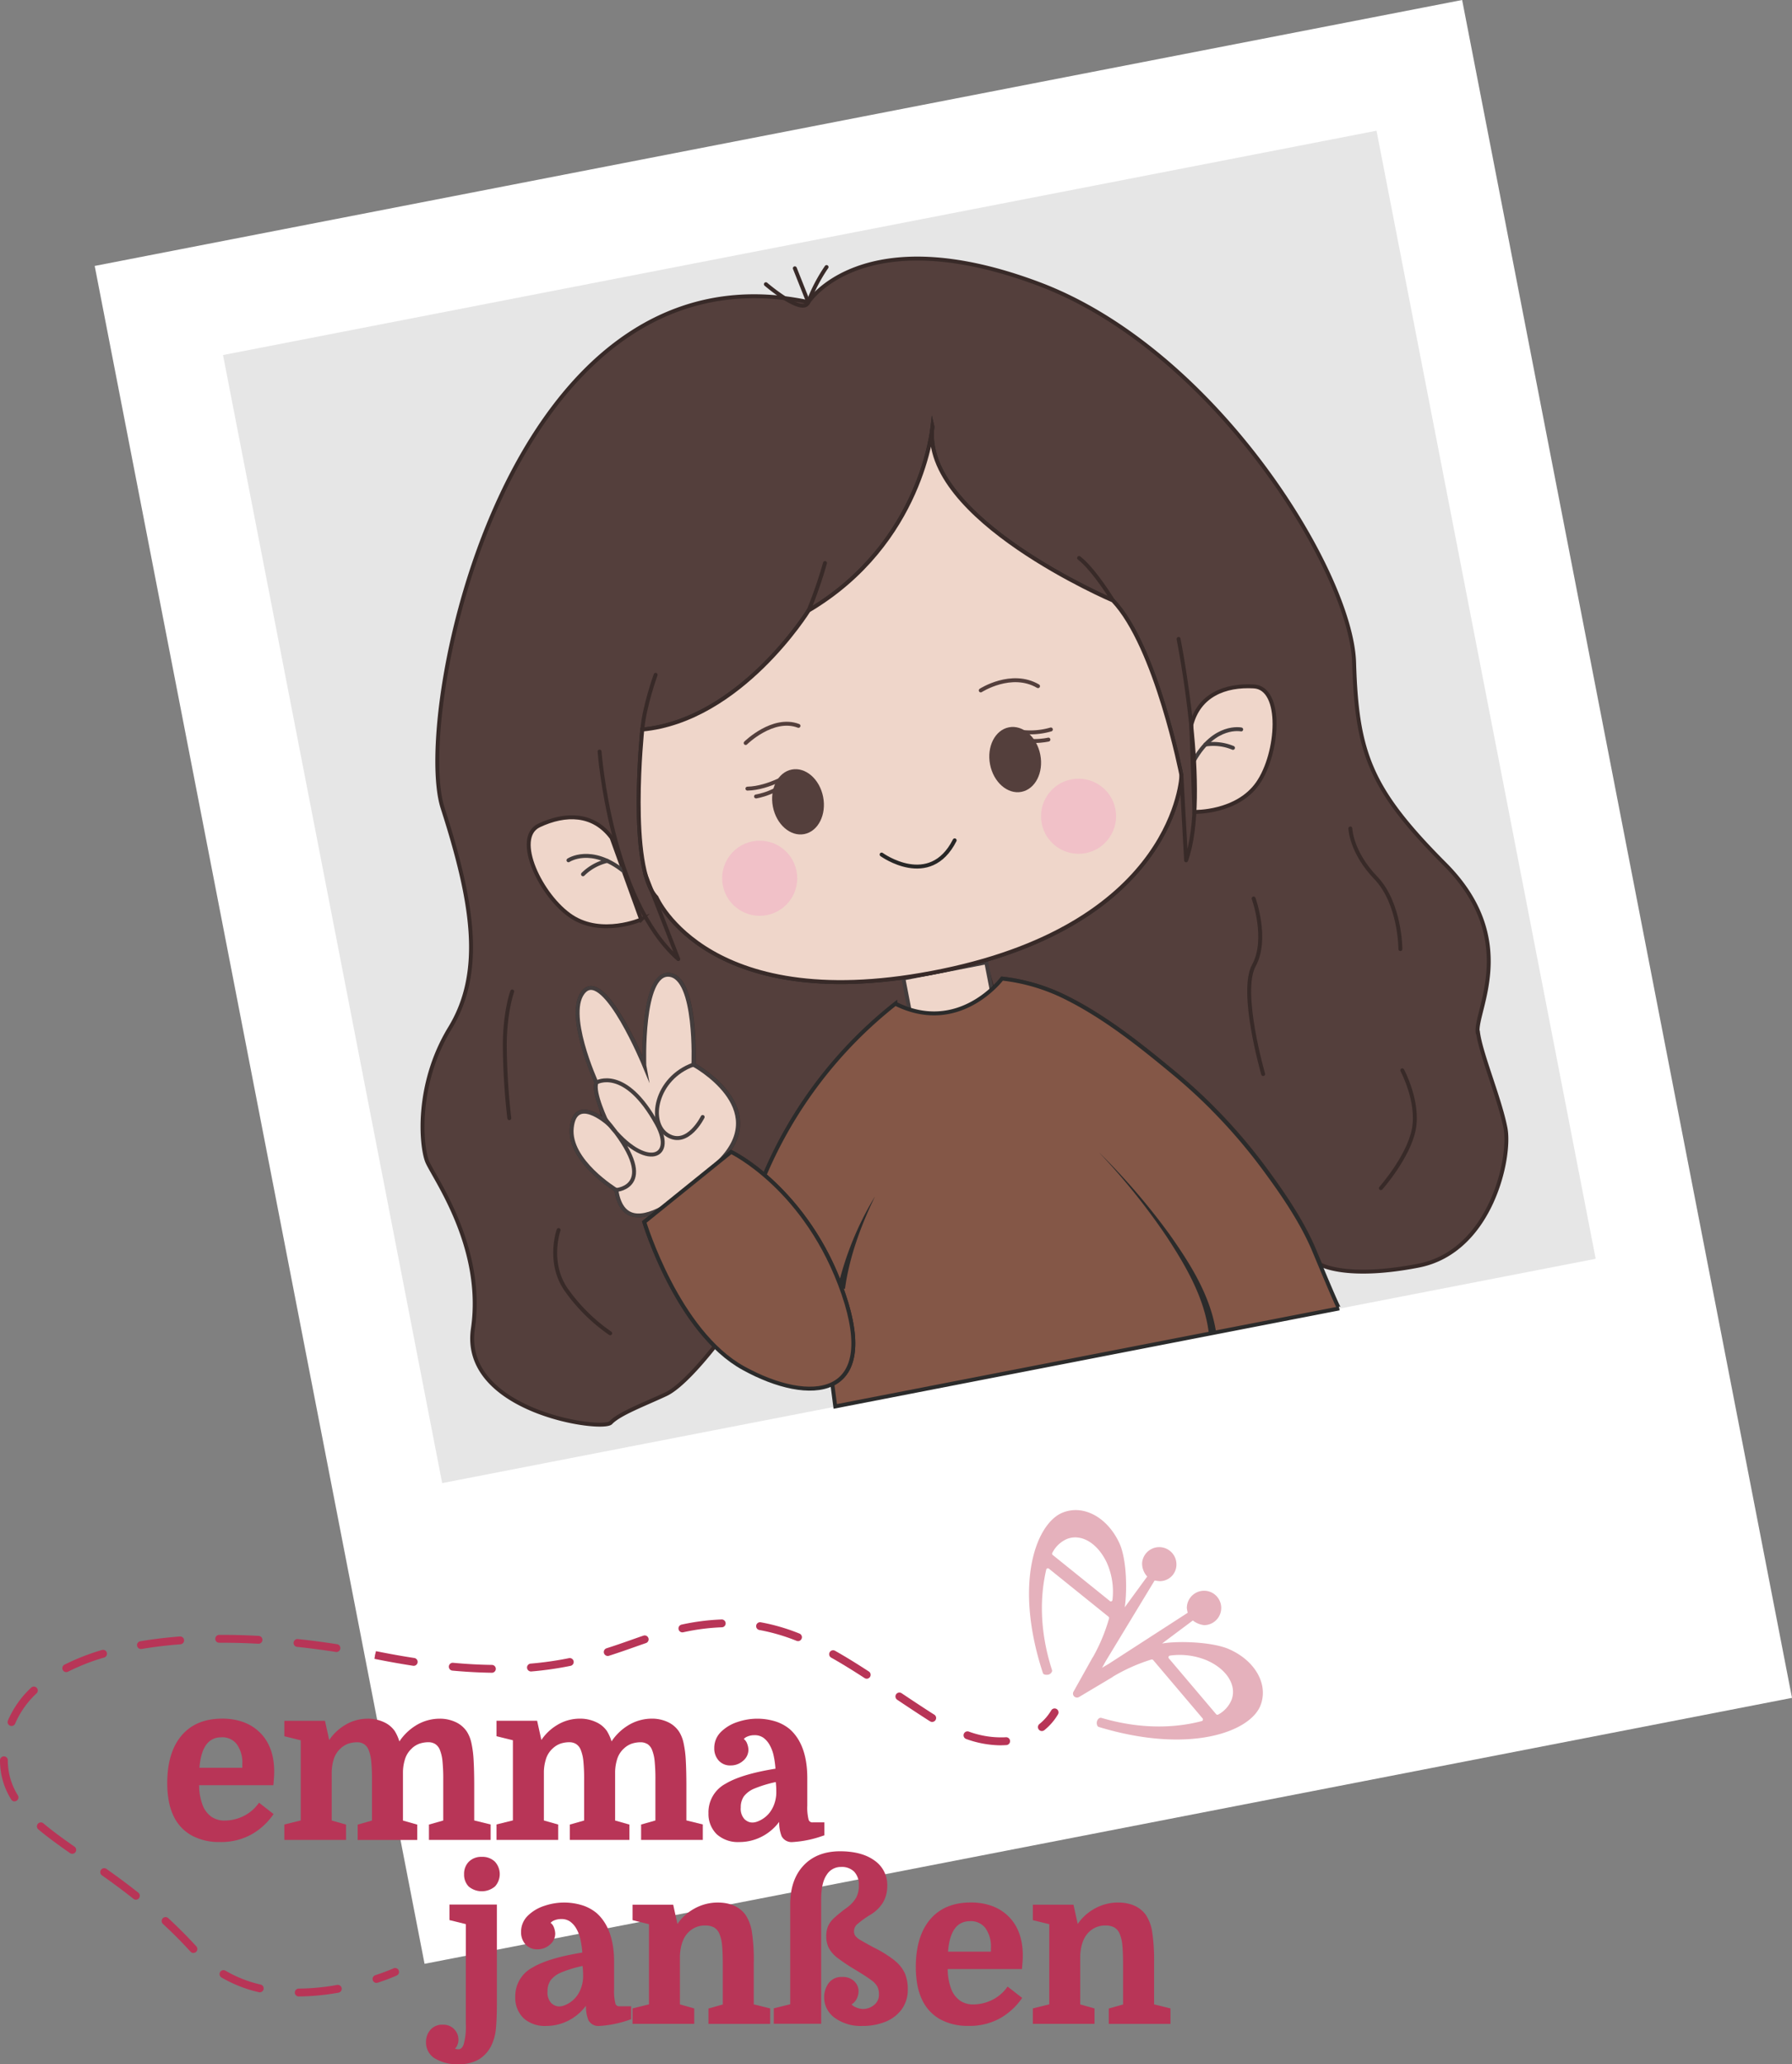 <svg xmlns="http://www.w3.org/2000/svg" width="456.365" height="525.433" viewBox="0 0 456.365 525.433"><rect x="0" y="0" width="456.365" height="525.433" fill="#808080" stroke="none"/><g id="Gruppe_159" data-name="Gruppe 159" transform="translate(-242.316 -1152.067)"><g id="Gruppe_5" data-name="Gruppe 5" transform="translate(-521.49 -354.829) rotate(-11)"><rect id="Rechteck_21" data-name="Rechteck 21" width="354.761" height="440.263" transform="translate(473 1696)" fill="#fff"/><rect id="Rechteck_22" data-name="Rechteck 22" width="299.259" height="292.509" transform="translate(500.751 1724.501)" fill="#e6e6e6"/><g id="Grafik_Comic_Figur" transform="translate(512.441 1730.611)"><g id="Gruppe_1" data-name="Gruppe 1" transform="translate(0 2.569)"><path id="Pfad_1" data-name="Pfad 1" d="M46.46,122.45c.486.691.99,1.438,1.494,2.185C47.45,123.869,46.964,123.141,46.46,122.45Z" transform="translate(39.358 102.707)" fill="#543f3c" stroke="#382a28" stroke-miterlimit="10" stroke-width="1"/><path id="Pfad_2" data-name="Pfad 2" d="M46.842,122.953c-.411-.579-.822-1.12-1.232-1.643C46.021,121.833,46.432,122.374,46.842,122.953Z" transform="translate(38.621 101.718)" fill="#543f3c" stroke="#382a28" stroke-miterlimit="10" stroke-width="1"/><path id="Pfad_3" data-name="Pfad 3" d="M49.427,127.465h0a.266.266,0,0,0-.037-.075A.142.142,0,0,0,49.427,127.465Z" transform="translate(41.9 106.992)" fill="#543f3c" stroke="#382a28" stroke-miterlimit="10" stroke-width="1"/><path id="Pfad_4" data-name="Pfad 4" d="M269.567,223.391c.373-5.546,15.144-21.045,0-43.584s-16.62-32.137-12.922-54.845S237.074,40.183,196.2,15.067s-58.486-6.648-58.486-6.648C65.295-22.243,18.76,92.264,21.711,117.007s2.577,42.856-8.87,55.4C1.394,184.979-.082,200.5.665,204.549c.747,4.071,10.345,24.014,3.324,44.089S31.327,280.645,33.9,278.8s9.243-2.95,15.144-4.426c4.164-1.046,10.924-6.461,14.565-9.6-9.5-13.856-11.6-34.49-11.6-34.49l4.724-2.5c-5.658,1.625-10.439.822-10.14-6.853,0,0-10.588-9.6-8.123-17.721,1.942-6.386,6.442-2.446,8.291-.448v-2.764c-.411-2.54-.728-5.639.093-6.872,0,0-4.687-19.439,1.475-23.51S59.674,191.16,59.674,191.16s3.7-23.4,10.588-21.419,1.718,23.641,1.718,23.641,17.759,14.584,1.867,25.4h0l3.305-1.755a44.678,44.678,0,0,1,7.227,7.413,110.412,110.412,0,0,1,41.045-36.47,20.694,20.694,0,0,0,13.688,4.631l2.67-16.825L120.364,164.7,76.91,156.2V136.129s3.193-19.215,3.567-20.317c.355-1.1,10.719-2.577,11.466-2.708s25.247-5.042,26.106-5.9,22.278-14.659,23.025-15.518,23.155-10.457,23.155-10.457L179.5,92.918l11.82,11.447,12.194,29.673L204,146.231,163,170.6l-13.538,6.648.971,11.708a22.334,22.334,0,0,0,2.913-2.091,48.608,48.608,0,0,1,14.958,7.768c8.963,6.853,16.414,15.649,23.529,24.313q4.258,5.182,7.974,10.756a138.653,138.653,0,0,1,9.99,17.609c3.249,6.853,6.442,14.211,8.142,21.624.093.43.5,2.372,1.008,4.8,0,0,5.639,5.079,24.481,5.079s28.44-22.539,28.44-30.158-2.577-19.7-2.222-25.247Z" transform="translate(-0.503 -1.876)" fill="#543f3c" stroke="#382a28" stroke-miterlimit="10" stroke-width="1"/><path id="Pfad_5" data-name="Pfad 5" d="M49.981,128.476c-.5-1.008-1.008-1.961-1.531-2.876C48.973,126.515,49.477,127.467,49.981,128.476Z" transform="translate(41.084 105.439)" fill="#543f3c" stroke="#382a28" stroke-miterlimit="10" stroke-width="1"/><path id="Pfad_6" data-name="Pfad 6" d="M48.973,126.442c-.5-.878-1.008-1.7-1.513-2.5C47.964,124.724,48.468,125.565,48.973,126.442Z" transform="translate(40.226 103.999)" fill="#543f3c" stroke="#382a28" stroke-miterlimit="10" stroke-width="1"/></g><path id="Pfad_7" data-name="Pfad 7" d="M70.671,106.921V98.35H92.183v13.781H67.31Z" transform="translate(57.443 84.372)" fill="#efd6ca" stroke="#443d3d" stroke-miterlimit="10" stroke-width="1"/><g id="Gruppe_3" data-name="Gruppe 3" transform="translate(37.585 169.866)"><path id="Pfad_8" data-name="Pfad 8" d="M160.785,143.768q-3.725-5.574-7.974-10.756c-7.115-8.683-14.565-17.46-23.529-24.313a48.208,48.208,0,0,0-14.958-7.768s-13.408,12.175-27.88,1.1A110.412,110.412,0,0,0,45.4,138.5a68.68,68.68,0,0,1,13.968,33.463c1.961,13.987-1.419,20.522-7.152,22.054l-.355,5.714H182.614c-.3,0-3.4-15.424-3.7-16.713-1.7-7.413-4.893-14.79-8.142-21.624a138.655,138.655,0,0,0-9.99-17.609Z" transform="translate(0.853 -83.256)" fill="#845747" stroke="#2b2b2b" stroke-miterlimit="10" stroke-width="1"/><path id="Pfad_9" data-name="Pfad 9" d="M65.949,126.83c-4.911,6.573-9.281,13.781-11.914,21.531l-1.755-.635a79.579,79.579,0,0,1,13.65-20.9h0Z" transform="translate(6.821 -60.791)" fill="#2b2b2b"/><path id="Pfad_10" data-name="Pfad 10" d="M90.869,126.83a169.54,169.54,0,0,1,13.557,23.828c3.753,8.385,7.208,17.255,6.816,26.666l-1.867-.168c.672-8.945-2.446-17.908-5.808-26.125a166.92,166.92,0,0,0-12.717-24.2h0Z" transform="translate(40.275 -60.791)" fill="#2b2b2b"/><g id="Gruppe_2" data-name="Gruppe 2"><path id="Pfad_11" data-name="Pfad 11" d="M42.179,113.434s3.7-23.4,10.588-21.419,1.718,23.641,1.718,23.641,17.759,14.584,1.867,25.4c0,0-27.955,20.41-27.226,2.185,0,0-10.588-9.6-8.123-17.721s9.113.486,9.113.486-2.222-8.366-.747-10.588c0,0-4.687-19.439,1.475-23.51s11.335,21.549,11.335,21.549Z" transform="translate(-20.631 -91.465)" fill="#efd6ca" stroke="#443d3d" stroke-miterlimit="10" stroke-width="1"/><path id="Pfad_12" data-name="Pfad 12" d="M43.933,117.948s-5.21,6.891-9.636,2.838-.28-14.846,9.878-16.377" transform="translate(-10.303 -80.237)" fill="none" stroke="#443d3d" stroke-linecap="round" stroke-miterlimit="10" stroke-width="1"/><path id="Pfad_13" data-name="Pfad 13" d="M25.19,132.188s11.69,1.363.784-18.02c6.648,14.472,15.761,13.5,12.549,3.492-5.154-16.059-13.09-13.3-13.09-13.3" transform="translate(-16.676 -80.434)" fill="none" stroke="#443d3d" stroke-linecap="round" stroke-linejoin="round" stroke-width="1"/></g><path id="Pfad_14" data-name="Pfad 14" d="M53.206,117.07l-25.116,13.3s2.95,29.056,17.721,41.362c14.883,12.418,32.511,14.285,28.571-13.781S53.206,117.07,53.206,117.07Z" transform="translate(-14.161 -69.256)" fill="#845747" stroke="#2b2b2b" stroke-miterlimit="10" stroke-width="1"/></g><path id="Pfad_15" data-name="Pfad 15" d="M130.8,25.307s-8.123,28.571-39.887,39.887c0,0-22.315,24.126-47.357,21.662,0,0-10.271,33.743-4.594,42.595,0,0,7.133,33,67.972,32.25s69.186-37.179,69.186-37.179,0-33.482-8.627-47.039c0,0-44.07-29.8-36.694-52.212Z" transform="translate(31.373 20.985)" fill="none" stroke="#2b2b2b" stroke-miterlimit="10" stroke-width="1"/><path id="Pfad_16" data-name="Pfad 16" d="M65.99,51.794A114.574,114.574,0,0,0,72.4,40.72" transform="translate(56.298 34.386)" fill="none" stroke="#382a28" stroke-linecap="round" stroke-linejoin="round" stroke-width="1"/><path id="Pfad_17" data-name="Pfad 17" d="M46.624,51.27s-4.407,7.376-5.994,13.053" transform="translate(34.302 43.536)" fill="none" stroke="#382a28" stroke-linecap="round" stroke-linejoin="round" stroke-width="1"/><path id="Pfad_18" data-name="Pfad 18" d="M109.975,58.966s-3.193-8.627-6.405-12.306" transform="translate(88.894 39.538)" fill="none" stroke="#382a28" stroke-linecap="round" stroke-linejoin="round" stroke-width="1"/><path id="Pfad_19" data-name="Pfad 19" d="M130.8,25.307s-8.123,28.571-39.887,39.887c0,0-22.315,24.126-47.357,21.662,0,0-10.271,33.743-4.594,42.595,0,0,7.133,33,67.972,32.25s69.186-37.179,69.186-37.179,0-33.482-8.627-47.039c0,0-44.07-29.8-36.694-52.212Z" transform="translate(31.373 20.985)" fill="#efd6ca" stroke="#382a28" stroke-miterlimit="10" stroke-width="1"/><path id="Pfad_20" data-name="Pfad 20" d="M112.41,97.206S123,99.559,129.646,93.1s10.905-22.539,3.7-24.369-14.155-.43-17.516,6.61Z" transform="translate(96.561 58.047)" fill="#efd6ca" stroke="#382a28" stroke-miterlimit="10" stroke-width="1"/><path id="Pfad_21" data-name="Pfad 21" d="M47.006,97.206S36.418,99.559,29.77,93.1s-10.905-22.539-3.7-24.369,14.155-.43,17.516,6.61l3.417,21.867Z" transform="translate(18.421 58.047)" fill="#efd6ca" stroke="#382a28" stroke-miterlimit="10" stroke-width="1"/><path id="Pfad_22" data-name="Pfad 22" d="M27.35,74.021s6.349-2.708,13.277,5.415" transform="translate(22.783 62.894)" fill="none" stroke="#443d3d" stroke-linecap="round" stroke-linejoin="round" stroke-width="1"/><path id="Pfad_23" data-name="Pfad 23" d="M28.93,77.076a13.04,13.04,0,0,1,6.723-2.166" transform="translate(24.153 64.041)" fill="none" stroke="#443d3d" stroke-linecap="round" stroke-linejoin="round" stroke-width="1"/><path id="Pfad_24" data-name="Pfad 24" d="M126.977,74.021s-6.349-2.708-13.277,5.415" transform="translate(97.68 62.894)" fill="none" stroke="#443d3d" stroke-linecap="round" stroke-linejoin="round" stroke-width="1"/><path id="Pfad_25" data-name="Pfad 25" d="M122.353,77.076a13.04,13.04,0,0,0-6.723-2.166" transform="translate(99.354 64.041)" fill="none" stroke="#443d3d" stroke-linecap="round" stroke-linejoin="round" stroke-width="1"/><path id="Pfad_26" data-name="Pfad 26" d="M84.763,1.16a41.929,41.929,0,0,0-6.274,7.88C76.472,12.252,68.76,2.5,68.76,2.5" transform="translate(58.701 0.072)" fill="none" stroke="#382a28" stroke-linecap="round" stroke-linejoin="round" stroke-width="1"/><line id="Linie_1" data-name="Linie 1" x2="1.718" y2="9.113" transform="translate(135.472 0)" fill="none" stroke="#382a28" stroke-linecap="round" stroke-linejoin="round" stroke-width="1"/><path id="Pfad_27" data-name="Pfad 27" d="M132.888,89.91s-.99,5.9,3.94,13.538,2.708,19.029,2.708,19.029" transform="translate(114.253 77.052)" fill="none" stroke="#382a28" stroke-linecap="round" stroke-linejoin="round" stroke-width="1"/><path id="Pfad_28" data-name="Pfad 28" d="M121.113,96.76s1.718,10.831-3.193,16.75-2.95,27.581-2.95,27.581" transform="translate(98.446 82.993)" fill="none" stroke="#382a28" stroke-linecap="round" stroke-linejoin="round" stroke-width="1"/><path id="Pfad_29" data-name="Pfad 29" d="M138.654,123.62s2.708,8.7,0,15.35-11.074,13.053-11.074,13.053" transform="translate(109.719 106.291)" fill="none" stroke="#382a28" stroke-linecap="round" stroke-linejoin="round" stroke-width="1"/><path id="Pfad_30" data-name="Pfad 30" d="M19.611,89.91s-2.708,4.426-4.426,12.81a172.89,172.89,0,0,0-2.465,18.711" transform="translate(10.093 77.052)" fill="none" stroke="#382a28" stroke-linecap="round" stroke-linejoin="round" stroke-width="1"/><path id="Pfad_31" data-name="Pfad 31" d="M17.477,123.04s-4.426,7.507-.99,15.294a45.132,45.132,0,0,0,8.87,13" transform="translate(12.227 105.788)" fill="none" stroke="#382a28" stroke-linecap="round" stroke-linejoin="round" stroke-width="1"/><path id="Pfad_32" data-name="Pfad 32" d="M118.9,60.08s.243,40.429-8.87,55.685l2.95-21.419" transform="translate(94.497 51.178)" fill="none" stroke="#382a28" stroke-linecap="round" stroke-linejoin="round" stroke-width="1"/><path id="Pfad_33" data-name="Pfad 33" d="M34.648,60.08s-4.426,37.478,9.6,55.685L40.082,92.871" transform="translate(28.538 51.178)" fill="none" stroke="#382a28" stroke-linecap="round" stroke-linejoin="round" stroke-width="1"/><path id="Pfad_34" data-name="Pfad 34" d="M69.42,81.2s10.345,11.074,18.954,0" transform="translate(59.273 69.497)" fill="none" stroke="#282727" stroke-linecap="round" stroke-miterlimit="10" stroke-width="1"/><path id="Pfad_35" data-name="Pfad 35" d="M86.96,62.345s8.627-3.455,14.528,1.718" transform="translate(74.487 52.162)" fill="none" stroke="#543f3c" stroke-linecap="round" stroke-linejoin="round" stroke-width="1"/><path id="Pfad_36" data-name="Pfad 36" d="M54.12,64.134s8.123-5.4,14.043-1.718" transform="translate(46.002 52.091)" fill="none" stroke="#543f3c" stroke-linecap="round" stroke-linejoin="round" stroke-width="1"/><ellipse id="Ellipse_1" data-name="Ellipse 1" cx="6.517" cy="8.366" rx="6.517" ry="8.366" transform="translate(103.838 125.095)" fill="#543f3c"/><ellipse id="Ellipse_2" data-name="Ellipse 2" cx="6.517" cy="8.366" rx="6.517" ry="8.366" transform="translate(160.177 125.095)" fill="#543f3c"/><path id="Pfad_37" data-name="Pfad 37" d="M90.2,67.98a18.768,18.768,0,0,0,9.58,1.662" transform="translate(77.297 58.03)" fill="none" stroke="#543f3c" stroke-linecap="round" stroke-linejoin="round" stroke-width="1"/><path id="Pfad_38" data-name="Pfad 38" d="M65.177,67.98s-6.5,2.652-12.007,1.7" transform="translate(45.178 58.03)" fill="none" stroke="#543f3c" stroke-linecap="round" stroke-linejoin="round" stroke-width="1"/><circle id="Ellipse_3" data-name="Ellipse 3" cx="9.561" cy="9.561" r="9.561" transform="translate(87.499 141.136)" fill="#f3a6c6" opacity="0.44"/><circle id="Ellipse_4" data-name="Ellipse 4" cx="9.561" cy="9.561" r="9.561" transform="translate(170.223 141.136)" fill="#f3a6c6" opacity="0.44"/><path id="Pfad_39" data-name="Pfad 39" d="M54.12,71.609s6.032.243,9.356-3.119" transform="translate(46.002 58.473)" fill="none" stroke="#543f3c" stroke-linecap="round" stroke-miterlimit="10" stroke-width="1"/><path id="Pfad_40" data-name="Pfad 40" d="M99.086,71.609s-6.032.243-9.356-3.119" transform="translate(76.889 58.473)" fill="none" stroke="#543f3c" stroke-linecap="round" stroke-miterlimit="10" stroke-width="1"/></g></g><g id="Ebene_1" data-name="Ebene 1" transform="translate(242.316 1536.44)"><g id="Gruppe_162" data-name="Gruppe 162"><path id="Pfad_371" data-name="Pfad 371" d="M56.5,53.09c-4.4,0-7.87,1.46-10.29,4.33-2.4,2.85-3.62,6.91-3.62,12.08a24.855,24.855,0,0,0,.39,4.54,15.471,15.471,0,0,0,1.24,3.88,11.007,11.007,0,0,0,4.6,4.91,14.444,14.444,0,0,0,7.08,1.66,15.97,15.97,0,0,0,8.21-1.97,16.753,16.753,0,0,0,5.29-4.76l.27-.39-3.7-2.88-.3.39a10.278,10.278,0,0,1-3.86,3.11,10.837,10.837,0,0,1-4.54,1.04,5.834,5.834,0,0,1-3.36-.92,6.472,6.472,0,0,1-2.16-2.64,14.389,14.389,0,0,1-1.04-5.44H69.62l.04-.45c.07-.84.12-1.45.14-1.84s.03-.78.03-1.19c0-4.17-1.21-7.5-3.59-9.88s-5.66-3.59-9.72-3.59Zm-.11,4.74a4.676,4.676,0,0,1,3.88,1.72,7.987,7.987,0,0,1,1.44,5.12v.92H50.79c.43-5.21,2.26-7.75,5.6-7.75Z" fill="#b83557"/><path id="Pfad_372" data-name="Pfad 372" d="M104.9,60.64a5.691,5.691,0,0,1,1.98-1.2,7.274,7.274,0,0,1,2.31-.35,3.234,3.234,0,0,1,1.63.45,3.155,3.155,0,0,1,1.23,1.58,10.317,10.317,0,0,1,.62,2.61,46.15,46.15,0,0,1,.21,5.18V79.02l-3.64,1.03v3.91h15.71V80.03L120.77,79V70.16c0-2.64-.06-4.86-.16-6.58a26.84,26.84,0,0,0-.56-4.29,8.909,8.909,0,0,0-1.1-2.81,6.846,6.846,0,0,0-2.86-2.49,9.409,9.409,0,0,0-4.13-.89,11.515,11.515,0,0,0-6.18,1.81,13.532,13.532,0,0,0-4.07,3.98,11.327,11.327,0,0,0-1.17-2.63,6.664,6.664,0,0,0-2.75-2.27,9.537,9.537,0,0,0-4.18-.89,11.053,11.053,0,0,0-5.88,1.7,12.7,12.7,0,0,0-3.89,3.73l-1.08-4.89H72.41v3.93l4.18,1.03V79l-4.18,1.03v3.93H88.12V80.05l-3.64-1.03V66.55a11.533,11.533,0,0,1,.65-3.54,6.19,6.19,0,0,1,1.63-2.36,5.746,5.746,0,0,1,1.97-1.2,7.274,7.274,0,0,1,2.31-.35,3.234,3.234,0,0,1,1.63.45,3.155,3.155,0,0,1,1.23,1.58,10.317,10.317,0,0,1,.62,2.61,46.15,46.15,0,0,1,.21,5.18V79.03l-3.64,1.03v3.91h15.17V80.06l-3.64-1.03V66.56a11.533,11.533,0,0,1,.65-3.54,6.19,6.19,0,0,1,1.63-2.36Z" fill="#b83557"/><path id="Pfad_373" data-name="Pfad 373" d="M164.85,59.53a3.155,3.155,0,0,1,1.23,1.58,10.317,10.317,0,0,1,.62,2.61,46.149,46.149,0,0,1,.21,5.18V79.01l-3.64,1.03v3.91h15.71V80.02l-4.18-1.03V70.15c0-2.64-.06-4.86-.16-6.58a26.84,26.84,0,0,0-.56-4.29,8.908,8.908,0,0,0-1.1-2.81,6.846,6.846,0,0,0-2.86-2.49,9.409,9.409,0,0,0-4.13-.89,11.515,11.515,0,0,0-6.18,1.81,13.532,13.532,0,0,0-4.07,3.98,11.327,11.327,0,0,0-1.17-2.63,6.664,6.664,0,0,0-2.75-2.27,9.537,9.537,0,0,0-4.18-.89,11.053,11.053,0,0,0-5.88,1.7,12.7,12.7,0,0,0-3.89,3.73l-1.08-4.89H126.44v3.93l4.18,1.03v20.4l-4.18,1.03v3.93h15.71V80.04l-3.64-1.03V66.54a11.533,11.533,0,0,1,.65-3.54,6.19,6.19,0,0,1,1.63-2.36,5.746,5.746,0,0,1,1.97-1.2,7.274,7.274,0,0,1,2.31-.35,3.234,3.234,0,0,1,1.63.45,3.155,3.155,0,0,1,1.23,1.58,10.317,10.317,0,0,1,.62,2.61,46.149,46.149,0,0,1,.21,5.18V79.02l-3.64,1.03v3.91h15.17V80.05l-3.64-1.03V66.55a11.533,11.533,0,0,1,.65-3.54,6.19,6.19,0,0,1,1.63-2.36,5.691,5.691,0,0,1,1.98-1.2,7.274,7.274,0,0,1,2.31-.35,3.234,3.234,0,0,1,1.63.45Z" fill="#b83557"/><path id="Pfad_374" data-name="Pfad 374" d="M180.43,77.05a7.216,7.216,0,0,0,2.11,5.47,8.051,8.051,0,0,0,5.72,1.98,12.44,12.44,0,0,0,6.22-1.64,12.742,12.742,0,0,0,3.95-3.5,9.518,9.518,0,0,0,.63,3.67,2.881,2.881,0,0,0,2.83,1.47,27.834,27.834,0,0,0,7.7-1.6l.35-.11v-3.3H207a.982.982,0,0,1-1.08-.7,12.524,12.524,0,0,1-.33-3.53V68.2c0-5.62-1.5-9.81-4.46-12.43a10.889,10.889,0,0,0-3.44-1.91,15.617,15.617,0,0,0-9.86.08,10.631,10.631,0,0,0-4.21,2.51,5.687,5.687,0,0,0-1.72,4.15,4.573,4.573,0,0,0,1.1,3.12A3.855,3.855,0,0,0,186.03,65a4.7,4.7,0,0,0,3.21-1.18,3.663,3.663,0,0,0,1.36-2.79,4.653,4.653,0,0,0-.33-1.58,2.507,2.507,0,0,0-.85-1.18,2.223,2.223,0,0,1,.81-.58,4.455,4.455,0,0,1,1.88-.39,3.807,3.807,0,0,1,2.31.66,5.732,5.732,0,0,1,1.6,1.86,9.447,9.447,0,0,1,.93,2.37,23.316,23.316,0,0,1,.54,3.64c-5.71.91-9.98,2.19-12.7,3.82a8.241,8.241,0,0,0-4.37,7.41Zm9.02-4.2a6.546,6.546,0,0,1,2.83-2.03,31.035,31.035,0,0,1,5.28-1.59c.04.3.06.62.09.95.04.53.05,1.01.05,1.43a8.892,8.892,0,0,1-.51,3.19,8,8,0,0,1-1.07,2.05,7.063,7.063,0,0,1-2.26,1.98c-1.73.95-3.05.97-4.28-.17a3.937,3.937,0,0,1-.93-2.98,4.809,4.809,0,0,1,.81-2.84Z" fill="#b83557"/><path id="Pfad_375" data-name="Pfad 375" d="M122.71,88.27a4.45,4.45,0,0,0-3.32,1.24,4.354,4.354,0,0,0-1.2,3.17,4.3,4.3,0,0,0,1.17,3.14,5.207,5.207,0,0,0,6.71-.03,4.678,4.678,0,0,0-.03-6.29,4.524,4.524,0,0,0-3.34-1.23Z" fill="#b83557"/><path id="Pfad_376" data-name="Pfad 376" d="M114.45,104.36l4.18,1.03v25.35a16.843,16.843,0,0,1-.56,5.3c-.43,1.08-.96,1.21-1.33,1.21a3.3,3.3,0,0,1-.69-.1.294.294,0,0,1-.17-.07,2.52,2.52,0,0,0,.59-.89,3.455,3.455,0,0,0,.28-1.33,3.8,3.8,0,0,0-3.97-3.87,3.923,3.923,0,0,0-3.2,1.35,4.628,4.628,0,0,0-1.09,3.06,4.734,4.734,0,0,0,2.38,4.25,11.077,11.077,0,0,0,5.88,1.41,10.258,10.258,0,0,0,5.16-1.21,8.534,8.534,0,0,0,3.38-3.91,12.291,12.291,0,0,0,1-3.94c.16-1.55.25-3.69.25-6.38V100.41H114.47v3.93Z" fill="#b83557"/><path id="Pfad_377" data-name="Pfad 377" d="M156.72,125.59a12.524,12.524,0,0,1-.33-3.53V115c0-5.62-1.5-9.81-4.46-12.43a10.889,10.889,0,0,0-3.44-1.91,15.617,15.617,0,0,0-9.86.08,10.631,10.631,0,0,0-4.21,2.51,5.687,5.687,0,0,0-1.72,4.15,4.573,4.573,0,0,0,1.1,3.12,3.855,3.855,0,0,0,3.03,1.28,4.7,4.7,0,0,0,3.21-1.18,3.663,3.663,0,0,0,1.36-2.79,4.653,4.653,0,0,0-.33-1.58,2.507,2.507,0,0,0-.85-1.18,2.223,2.223,0,0,1,.81-.58,4.455,4.455,0,0,1,1.88-.39,3.807,3.807,0,0,1,2.31.66,5.732,5.732,0,0,1,1.6,1.86,9.843,9.843,0,0,1,.93,2.37,23.125,23.125,0,0,1,.54,3.64c-5.71.91-9.98,2.19-12.7,3.82a8.241,8.241,0,0,0-4.37,7.41,7.216,7.216,0,0,0,2.11,5.47,8.051,8.051,0,0,0,5.72,1.98,12.44,12.44,0,0,0,6.22-1.64,12.742,12.742,0,0,0,3.95-3.5,9.518,9.518,0,0,0,.63,3.67,2.881,2.881,0,0,0,2.83,1.47,27.835,27.835,0,0,0,7.7-1.6l.35-.11v-3.3h-2.94a.982.982,0,0,1-1.08-.7Zm-16.47-5.93a6.546,6.546,0,0,1,2.83-2.03,31.035,31.035,0,0,1,5.28-1.59c.04.3.06.62.09.95.03.53.05,1.01.05,1.43a8.892,8.892,0,0,1-.51,3.19,8,8,0,0,1-1.07,2.05,7.186,7.186,0,0,1-2.26,1.98c-1.74.95-3.05.97-4.29-.17a3.937,3.937,0,0,1-.93-2.98,4.809,4.809,0,0,1,.81-2.84Z" fill="#b83557"/><path id="Pfad_378" data-name="Pfad 378" d="M191.97,115a47.825,47.825,0,0,0-.47-7.5,10.755,10.755,0,0,0-1.64-4.47c-1.54-2.08-3.92-3.13-7.08-3.13a12.167,12.167,0,0,0-6.17,1.67,12.442,12.442,0,0,0-4.09,3.78l-1.08-4.9H161.09v3.93l4.18,1.03v20.4l-4.18,1.03v3.93H176.8v-3.91l-3.64-1.03V113.36c.14-2.71.91-4.74,2.29-6.02a5.805,5.805,0,0,1,4.17-1.6,4.623,4.623,0,0,1,2.21.49,3.327,3.327,0,0,1,1.41,1.72,9.287,9.287,0,0,1,.64,2.75c.12,1.2.19,2.89.19,5.03v10.11l-3.64,1.03v3.91h15.71v-3.93l-4.18-1.03v-10.8Z" fill="#b83557"/><path id="Pfad_379" data-name="Pfad 379" d="M227.79,114.61a29.909,29.909,0,0,0-5.35-3.31c-1.44-.78-2.5-1.37-3.24-1.81a4.386,4.386,0,0,1-1.39-1.13,1.925,1.925,0,0,1-.32-1.13,2.377,2.377,0,0,1,.79-1.79,24.272,24.272,0,0,1,3.26-2.36,9.4,9.4,0,0,0,3.41-3.33,8.554,8.554,0,0,0,1.01-4.15,7.552,7.552,0,0,0-3.3-6.43c-2.14-1.54-5.07-2.32-8.71-2.32-3.93,0-7.06,1.22-9.32,3.63s-3.39,5.73-3.39,9.9v25.41l-4.18,1.03v3.93h12.07V99.03c0-2.78.48-4.88,1.43-6.23a4.182,4.182,0,0,1,3.61-1.96,4.44,4.44,0,0,1,3.37,1.21,4.843,4.843,0,0,1,1.19,3.51,6.426,6.426,0,0,1-.7,3.1,8.512,8.512,0,0,1-2.41,2.58,36.139,36.139,0,0,0-3.2,2.59,6.373,6.373,0,0,0-1.59,2.19,6.892,6.892,0,0,0-.41,2.46,6.644,6.644,0,0,0,.65,2.99,8.05,8.05,0,0,0,2.31,2.59,49.6,49.6,0,0,0,4.61,3.05c1.72,1.04,3.02,1.89,3.87,2.52a5.266,5.266,0,0,1,1.59,1.69,4.37,4.37,0,0,1,.39,1.93,3.259,3.259,0,0,1-1.23,2.71,4.4,4.4,0,0,1-2.84,1.03,4.724,4.724,0,0,1-1.91-.47,2.784,2.784,0,0,1-.99-.69,3.757,3.757,0,0,0,1.18-1.2,4.346,4.346,0,0,0,.59-2.3,3.459,3.459,0,0,0-1.03-2.34,4.085,4.085,0,0,0-3.16-1.14,3.943,3.943,0,0,0-3.51,1.69,6.133,6.133,0,0,0-1.06,3.43,6.417,6.417,0,0,0,2.75,5.31,11.294,11.294,0,0,0,6.98,2.03,15.385,15.385,0,0,0,5.89-1.07,9.515,9.515,0,0,0,4.15-3.18,8.467,8.467,0,0,0,1.53-5.1,10.258,10.258,0,0,0-.72-3.99,8.85,8.85,0,0,0-2.67-3.34Z" fill="#b83557"/><path id="Pfad_380" data-name="Pfad 380" d="M247.14,99.89c-4.4,0-7.87,1.46-10.29,4.33-2.4,2.85-3.62,6.91-3.62,12.08a24.855,24.855,0,0,0,.39,4.54,15.47,15.47,0,0,0,1.24,3.88,11.061,11.061,0,0,0,4.6,4.91,14.471,14.471,0,0,0,7.08,1.66,15.97,15.97,0,0,0,8.21-1.97,16.862,16.862,0,0,0,5.29-4.76l.27-.39-3.7-2.88-.3.39a10.278,10.278,0,0,1-3.86,3.11,10.837,10.837,0,0,1-4.54,1.04,5.834,5.834,0,0,1-3.36-.92,6.472,6.472,0,0,1-2.16-2.64,14.389,14.389,0,0,1-1.04-5.44h18.91l.04-.45c.07-.84.12-1.45.14-1.84s.03-.79.03-1.19c0-4.17-1.21-7.5-3.59-9.88s-5.66-3.59-9.72-3.59Zm-.11,4.74a4.676,4.676,0,0,1,3.88,1.72,8.007,8.007,0,0,1,1.44,5.12v.92H241.43c.43-5.21,2.26-7.75,5.6-7.75Z" fill="#b83557"/><path id="Pfad_381" data-name="Pfad 381" d="M293.91,125.8V115a47.825,47.825,0,0,0-.47-7.5,10.754,10.754,0,0,0-1.64-4.47c-1.54-2.08-3.92-3.13-7.08-3.13a12.167,12.167,0,0,0-6.17,1.67,12.442,12.442,0,0,0-4.09,3.78l-1.08-4.9H263.03v3.93l4.18,1.03v20.4l-4.18,1.03v3.93h15.71v-3.91l-3.64-1.03V113.36c.14-2.71.91-4.74,2.29-6.02a5.805,5.805,0,0,1,4.17-1.6,4.623,4.623,0,0,1,2.21.49,3.327,3.327,0,0,1,1.41,1.72,9.289,9.289,0,0,1,.64,2.75c.12,1.2.19,2.89.19,5.03v10.11l-3.64,1.03v3.91h15.71v-3.93l-4.18-1.03Z" fill="#b83557"/></g><path id="Pfad_382" data-name="Pfad 382" d="M270.61.65c5.27-2.12,11.34,1.11,14.43,7.7,1.92,4.1,2.03,12.13,1.4,16.39l5.72-7.83a4.892,4.892,0,0,1-1.3-3.49,4.379,4.379,0,0,1,8.74.34,4.225,4.225,0,0,1-4.24,4.33c-.23,0-1.1-.13-1.32-.16l-12.49,20.6q-.45.84-.9,1.62c.52-.32,1.05-.63,1.61-.95l20.21-13.06a10.99,10.99,0,0,1-.22-1.17,4.391,4.391,0,0,1,5.35-4.33,4.38,4.38,0,0,1-.92,8.65,5.656,5.656,0,0,1-2.9-1.19l-7.85,5.87c4.24-.74,12.92-.4,17.06,1.43,6.66,2.93,10.05,8.92,8.05,14.24-2.53,6.76-17.97,12.62-41.24,5.56-.41-.13-.58-.86-.44-1.4.17-.62.66-1.05,1.15-.9,11.14,3.27,19.95,2.28,25.52.82a.443.443,0,0,0,.22-.71L293.68,38.18a.458.458,0,0,0-.47-.14,45.384,45.384,0,0,0-9.6,4.25l-.48.33-8.33,4.96a1.04,1.04,0,0,1-1.19-.1h0a1.012,1.012,0,0,1-.22-1.27l4.76-8.51.28-.44a44.876,44.876,0,0,0,4.01-9.68.434.434,0,0,0-.14-.44L267.12,14.91a.417.417,0,0,0-.67.22c-1.32,5.62-2.11,14.48,1.46,25.57.15.47-.34,1-.8,1.15s-1.36.12-1.51-.35c-7.55-23-1.67-38.16,5.01-40.85Zm39.08,51.29a.458.458,0,0,0,.57.1,7.549,7.549,0,0,0,3.38-3.74c1.38-3.68-1.21-7.81-6.28-10.04a17.932,17.932,0,0,0-9.4-1.22.44.44,0,0,0-.28.72L309.7,51.94ZM282.63,23.15a.417.417,0,0,0,.68-.28,18.052,18.052,0,0,0-1.44-9.47c-2.36-5.02-6.55-7.5-10.19-6.03a7.565,7.565,0,0,0-3.69,3.53.416.416,0,0,0,.11.53l14.54,11.71Z" fill="#e5b1bc"/><g id="Gruppe_163" data-name="Gruppe 163"><path id="Pfad_383" data-name="Pfad 383" d="M265.33,56.24a.99.99,0,0,1-.77-.36,1.008,1.008,0,0,1,.13-1.41,13.027,13.027,0,0,0,3.01-3.46,1,1,0,0,1,1.77.93,14.782,14.782,0,0,1-3.5,4.07,1.025,1.025,0,0,1-.64.23Z" fill="#b83557"/><path id="Pfad_384" data-name="Pfad 384" d="M76.08,123.8a1,1,0,0,1,0-2,57.129,57.129,0,0,0,9.77-.93,1,1,0,0,1,.35,1.97,60,60,0,0,1-10.11.96h0Zm-9.92-1.05a.608.608,0,0,1-.23-.03,33.748,33.748,0,0,1-9.54-3.76,1,1,0,0,1,1.02-1.72,31.945,31.945,0,0,0,8.98,3.54,1,1,0,0,1-.22,1.97Zm-16.9-10.02a1,1,0,0,1-.74-.33c-2.19-2.4-4.54-4.76-6.98-7.02a1,1,0,1,1,1.35-1.47c2.49,2.3,4.88,4.7,7.11,7.14a1,1,0,0,1-.07,1.41,1.008,1.008,0,0,1-.67.26ZM34.61,99.17a.961.961,0,0,1-.62-.22c-2.4-1.9-4.93-3.79-7.97-5.94a1,1,0,1,1,1.15-1.63c3.07,2.17,5.62,4.08,8.05,6a1,1,0,0,1-.63,1.79ZM18.4,87.49a.988.988,0,0,1-.57-.18c-2.71-1.89-5.56-3.93-8.07-6.04a1,1,0,0,1,1.29-1.53c2.45,2.06,5.25,4.07,7.92,5.93a1,1,0,0,1-.57,1.82ZM3.71,74.15a1,1,0,0,1-.85-.47A18.772,18.772,0,0,1,0,63.7a1.01,1.01,0,0,1,.99-1.01h0a.994.994,0,0,1,1,.99,16.715,16.715,0,0,0,2.56,8.93,1.006,1.006,0,0,1-.85,1.53ZM254.79,59.88a26.585,26.585,0,0,1-8.76-1.62,1,1,0,0,1,.65-1.89,23.888,23.888,0,0,0,9.41,1.46,1,1,0,1,1,.15,1.99c-.47.03-.95.05-1.45.05ZM2.94,54.96a1.087,1.087,0,0,1-.39-.08,1,1,0,0,1-.53-1.31,24.822,24.822,0,0,1,5.97-8.42A1,1,0,0,1,9.36,46.6a23.119,23.119,0,0,0-5.5,7.75,1,1,0,0,1-.92.61ZM237.4,53.93a1.04,1.04,0,0,1-.53-.15c-.34-.21-.68-.42-1.02-.65-2.64-1.7-5.2-3.4-7.36-4.85a1,1,0,0,1,1.11-1.67c2.15,1.44,4.71,3.14,7.33,4.83.33.22.67.42,1,.63a1,1,0,0,1,.32,1.38.991.991,0,0,1-.85.47ZM220.72,42.92a.949.949,0,0,1-.54-.16c-3.3-2.14-5.99-3.79-8.46-5.18a1,1,0,1,1,.98-1.74c2.51,1.41,5.24,3.08,8.57,5.25a1,1,0,0,1,.29,1.38,1.011,1.011,0,0,1-.84.46Zm-95.48-1.51h-.01c-3.21-.05-6.59-.23-10.05-.55a1,1,0,0,1,.19-1.99c3.41.32,6.74.5,9.9.54a1,1,0,0,1-.01,2ZM16.87,41.24a1,1,0,0,1-.45-1.89,56.68,56.68,0,0,1,9.46-3.71,1,1,0,1,1,.57,1.91,54.337,54.337,0,0,0-9.12,3.58,1.03,1.03,0,0,1-.45.11Zm118.35-.16a1.009,1.009,0,0,1-1-.92,1,1,0,0,1,.91-1.08,85.729,85.729,0,0,0,9.77-1.39,1,1,0,0,1,.4,1.96,85.663,85.663,0,0,1-10,1.43Zm-29.87-1.44a1.062,1.062,0,0,1-.15-.01c-3.17-.49-6.48-1.08-9.84-1.76l.15-.99.24-.97c3.33.67,6.61,1.26,9.75,1.74a1,1,0,0,1-.15,1.99Zm49.41-2.51a1,1,0,0,1-.3-1.95c2.33-.74,4.52-1.51,6.64-2.26.94-.33,1.87-.66,2.79-.97a1,1,0,0,1,.65,1.89c-.92.32-1.84.64-2.77.97-2.13.75-4.34,1.53-6.7,2.28a1.047,1.047,0,0,1-.3.05ZM85.67,36.12a.757.757,0,0,1-.15-.01c-3.31-.51-6.62-.95-9.86-1.29a1,1,0,1,1,.21-1.99c3.27.35,6.62.79,9.96,1.31a.989.989,0,0,1,.83,1.14,1.008,1.008,0,0,1-.99.85ZM35.9,35.37a1.016,1.016,0,0,1-.99-.83,1,1,0,0,1,.82-1.15c3.16-.53,6.53-.94,10.01-1.21a1,1,0,1,1,.15,1.99c-3.42.26-6.73.66-9.83,1.19-.06,0-.11.01-.17.01Zm29.9-1.35h-.05c-3.06-.17-6.1-.25-9.02-.25h-.91a.994.994,0,0,1-1-.99,1.01,1.01,0,0,1,.99-1.01h.92c2.96,0,6.04.08,9.13.25a1,1,0,0,1-.05,2Zm137.42-.67a.971.971,0,0,1-.37-.07,49.319,49.319,0,0,0-9.38-2.74,1,1,0,1,1,.36-1.96,50,50,0,0,1,9.76,2.85,1,1,0,0,1-.37,1.93ZM173.8,31.13a1,1,0,0,1-.21-1.98,56.966,56.966,0,0,1,10.08-1.3,1,1,0,1,1,.07,1.99,54.909,54.909,0,0,0-9.72,1.26.749.749,0,0,1-.21.02Z" fill="#b83557"/><path id="Pfad_385" data-name="Pfad 385" d="M95.89,120.35a1,1,0,0,1-.32-1.95c2.83-.94,4.56-1.71,4.58-1.72a1,1,0,1,1,.82,1.82c-.07.03-1.83.83-4.77,1.8a1.115,1.115,0,0,1-.31.05Z" fill="#b83557"/></g></g></g></svg>